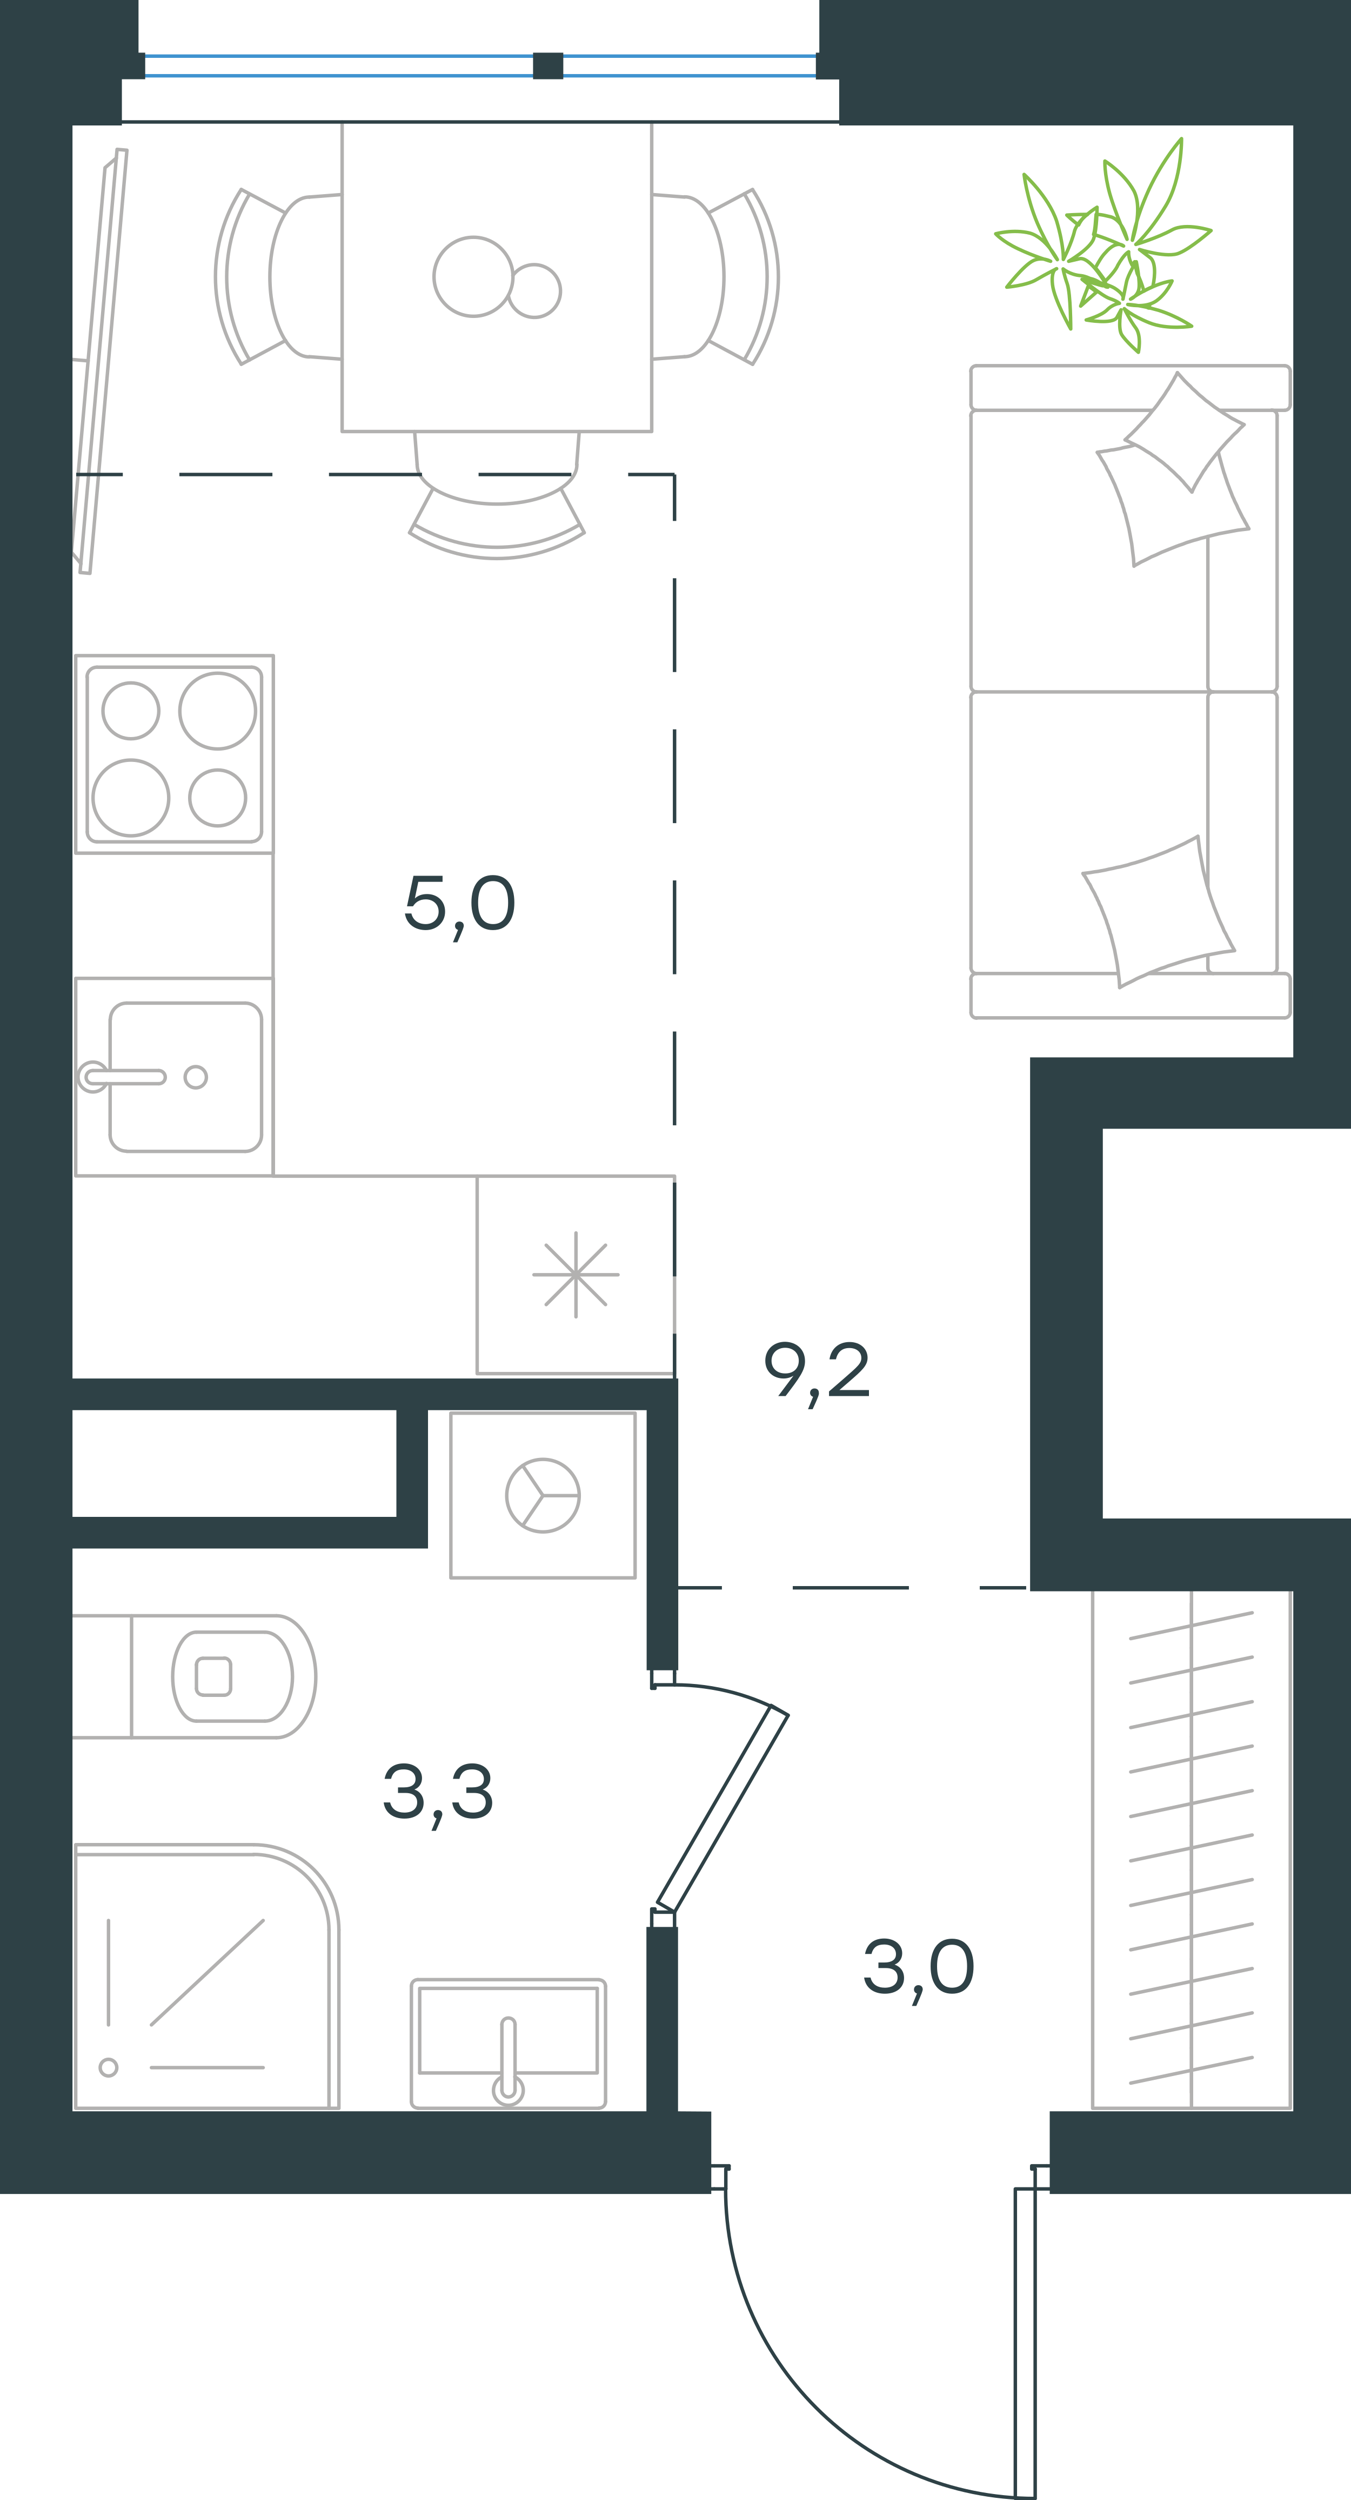 <?xml version="1.0" encoding="utf-8"?>
<!-- Generator: Adobe Illustrator 26.5.0, SVG Export Plug-In . SVG Version: 6.00 Build 0)  -->
<svg version="1.1" id="Слой_1" xmlns="http://www.w3.org/2000/svg" xmlns:xlink="http://www.w3.org/1999/xlink" x="0px" y="0px"
	 viewBox="0 0 585.2 1082.2" style="enable-background:new 0 0 585.2 1082.2;" xml:space="preserve">
<style type="text/css">
	.st0{fill:none;stroke:#B2B1B0;stroke-width:1.5;stroke-linecap:round;stroke-linejoin:round;stroke-miterlimit:10;}
	.st1{fill:none;stroke:#B2B1B0;stroke-width:1.5;stroke-linecap:round;stroke-linejoin:round;stroke-miterlimit:10;}
	.st2{fill:none;stroke:#2E4146;stroke-width:1.5;stroke-linecap:round;stroke-linejoin:round;stroke-miterlimit:10;}
	.st3{fill:none;stroke:#3F93D0;stroke-width:1.5;stroke-linecap:round;stroke-linejoin:round;stroke-miterlimit:22.926;}
	.st4{fill:none;stroke:#2E4146;stroke-width:1.5;stroke-linecap:round;stroke-linejoin:round;stroke-miterlimit:22.926;}
	.st5{fill:none;stroke:#2E4146;stroke-width:1.5;stroke-miterlimit:22.926;}
	.st6{enable-background:new    ;}
	.st7{fill:#2E4146;}
	.st8{fill-rule:evenodd;clip-rule:evenodd;fill:#2E4146;stroke:#2E4146;stroke-width:3;stroke-miterlimit:10;}
	.st9{fill:none;stroke:#85BD4A;stroke-width:1.5;stroke-linecap:round;stroke-linejoin:round;stroke-miterlimit:22.926;}
</style>
<g>
	<line class="st0" x1="47.7" y1="491.2" x2="47.7" y2="469.1"/>
	<circle class="st0" cx="84.8" cy="466.3" r="4.6"/>
	<path class="st0" d="M68.8,469.1c1.6,0,2.8-1.3,2.8-2.8c0-1.6-1.3-2.9-2.8-2.9"/>
	<line class="st0" x1="40.3" y1="469.1" x2="68.8" y2="469.1"/>
	<path class="st0" d="M40.2,463.4c-1.6,0-2.9,1.3-2.9,2.9s1.3,2.8,2.9,2.8"/>
	<line class="st0" x1="40.3" y1="463.4" x2="68.8" y2="463.4"/>
	<path class="st0" d="M46.1,463.4c-1.3-2.7-4.3-4.2-7.3-3.5c-2.9,0.7-5,3.3-5,6.3s2.1,5.6,5,6.3c2.9,0.7,6-0.8,7.3-3.5"/>
	<path class="st0" d="M47.7,491.2c0,3.9,3.2,7.1,7.1,7.1"/>
	<path class="st0" d="M54.9,434.2c-3.9,0-7.1,3.2-7.1,7.1"/>
	<path class="st0" d="M106.2,498.4c3.9,0,7.1-3.2,7.1-7.1"/>
	<path class="st0" d="M113.3,441.3c0-3.9-3.2-7.1-7.1-7.1"/>
	<line class="st0" x1="54.9" y1="498.4" x2="106.2" y2="498.4"/>
	<line class="st0" x1="113.3" y1="491.2" x2="113.3" y2="441.3"/>
	<line class="st0" x1="106.2" y1="434.2" x2="54.9" y2="434.2"/>
	<line class="st0" x1="47.7" y1="441.3" x2="47.7" y2="463.4"/>
	<rect x="32.8" y="423.5" class="st0" width="85.6" height="85.5"/>
	<line class="st0" x1="236.6" y1="539" x2="262.3" y2="564.7"/>
	<line class="st0" x1="262.3" y1="539" x2="236.6" y2="564.7"/>
	<line class="st0" x1="231.3" y1="551.8" x2="267.7" y2="551.8"/>
	<line class="st0" x1="249.5" y1="533.7" x2="249.5" y2="570"/>
	<rect x="206.7" y="509.1" class="st0" width="85.5" height="85.5"/>
	<path class="st0" d="M56.7,329c-9.1,0-16.4,7.3-16.4,16.4s7.3,16.4,16.4,16.4s16.4-7.3,16.4-16.4C73.1,336.3,65.8,329,56.7,329z"/>
	<path class="st0" d="M56.7,295.6c-6.7,0-12.1,5.4-12.1,12.1s5.4,12.1,12.1,12.1s12.1-5.4,12.1-12.1
		C68.8,301.1,63.4,295.6,56.7,295.6z"/>
	<path class="st0" d="M94.3,291.4c-9.1,0-16.4,7.3-16.4,16.4s7.3,16.4,16.4,16.4s16.4-7.3,16.4-16.4
		C110.7,298.7,103.4,291.4,94.3,291.4z"/>
	<path class="st0" d="M94.3,333.3c-6.7,0-12.1,5.4-12.1,12.1s5.4,12.1,12.1,12.1s12.1-5.4,12.1-12.1
		C106.5,338.7,101,333.3,94.3,333.3z"/>
	<path class="st0" d="M42,288.8c-2.4,0-4.3,1.9-4.3,4.3"/>
	<path class="st0" d="M37.8,360.1c0,2.4,1.9,4.3,4.3,4.3"/>
	<path class="st0" d="M113.3,293.1c0-2.4-1.9-4.3-4.3-4.3"/>
	<path class="st0" d="M109,364.3c2.4,0,4.3-1.9,4.3-4.3"/>
	<line class="st0" x1="37.8" y1="293.1" x2="37.8" y2="360.1"/>
	<line class="st0" x1="109" y1="288.8" x2="42" y2="288.8"/>
	<line class="st0" x1="113.3" y1="360.1" x2="113.3" y2="293.1"/>
	<line class="st0" x1="42" y1="364.4" x2="109" y2="364.4"/>
	<rect x="32.8" y="283.8" class="st0" width="85.6" height="85.5"/>
	<line class="st0" x1="497.8" y1="421.4" x2="556.5" y2="421.4"/>
	<line class="st0" x1="523.2" y1="301.9" x2="523.2" y2="384.5"/>
	<line class="st0" x1="528.2" y1="177.6" x2="556.5" y2="177.6"/>
	<polyline class="st0" points="538.9,183.8 537.9,183.3 536.9,182.8 535.9,182.3 534.8,181.7 533.8,181.2 532.8,180.6 531.9,180 
		530.9,179.4 529.9,178.8 528.9,178.1 528,177.5 527,176.8 526.1,176.2 525.2,175.5 524.3,174.8 523.4,174.1 522.4,173.4 
		521.6,172.7 520.7,171.9 519.8,171.2 518.9,170.4 518.1,169.6 517.2,168.8 516.4,168.1 515.6,167.2 514.7,166.4 513.9,165.6 
		513.1,164.8 512.3,163.9 511.6,163.1 510.8,162.2 510,161.3 	"/>
	<polyline class="st0" points="491.5,192.6 490.6,192.9 489.6,193.2 488.6,193.4 487.5,193.6 486.5,193.8 485.5,194.1 484.5,194.3 
		483.4,194.5 482.4,194.7 481.3,194.8 480.3,195 479.3,195.2 478.3,195.3 477.3,195.5 476.3,195.6 475.3,195.8 	"/>
	<polyline class="st0" points="516.3,213 516.8,211.9 517.3,210.9 517.8,209.9 518.4,208.9 519,207.8 519.6,206.9 520.2,205.9 
		520.8,204.9 521.4,203.9 522.1,203 522.7,202 523.4,201.1 524.1,200.1 524.8,199.2 525.5,198.3 526.2,197.4 526.9,196.5 
		527.7,195.6 528.4,194.7 529.2,193.8 529.9,193 530.7,192.1 531.5,191.2 532.3,190.4 533.1,189.6 533.9,188.7 534.7,187.9 
		535.6,187.1 536.4,186.3 537.2,185.4 538.1,184.6 538.9,183.8 	"/>
	<polyline class="st0" points="485,427.5 486.4,426.7 487.9,425.9 489.4,425.2 490.8,424.5 492.3,423.7 493.8,423 495.3,422.4 
		496.8,421.7 498.3,421 499.9,420.4 501.4,419.8 502.9,419.2 504.5,418.7 506,418.1 507.6,417.6 509.2,417.1 510.7,416.6 
		512.3,416.1 513.9,415.6 515.5,415.2 517.1,414.8 518.7,414.4 520.3,414 521.9,413.6 523.5,413.3 525.1,413 526.7,412.7 
		528.3,412.4 530,412.1 531.6,411.9 533.2,411.7 534.8,411.5 534,410.1 533.2,408.7 532.5,407.2 531.7,405.8 531,404.3 530.2,402.9 
		529.6,401.4 528.9,399.9 528.2,398.4 527.6,396.9 527,395.4 526.4,393.9 525.8,392.4 525.3,390.9 524.7,389.3 524.2,387.8 
		523.7,386.2 523.3,384.6 522.8,383.1 522.4,381.5 522,379.9 521.6,378.3 521.2,376.7 520.9,375.1 520.6,373.5 520.3,371.9 
		520,370.2 519.7,368.6 519.5,367 519.3,365.3 519.1,363.7 518.9,362 	"/>
	<polyline class="st0" points="475.3,195.8 475.7,196.4 476.2,197.1 476.6,197.8 477,198.5 477.4,199.2 477.9,199.9 478.3,200.6 
		478.7,201.3 479.1,202 479.4,202.8 479.8,203.5 480.2,204.2 480.6,204.9 480.9,205.7 481.3,206.4 481.6,207.1 482,207.9 
		482.3,208.6 482.7,209.4 483,210.1 483.3,210.9 483.6,211.6 483.9,212.4 484.2,213.1 484.5,213.9 484.8,214.7 485.1,215.4 
		485.4,216.2 485.6,217 485.9,217.7 486.2,218.5 486.4,219.3 486.7,220.1 486.9,220.9 487.1,221.7 487.4,222.4 487.6,223.2 
		487.8,224 488.2,225.6 488.6,227.2 489,228.8 489.3,230.4 489.6,232 489.9,233.7 490.2,235.3 490.4,236.9 490.6,238.6 490.8,240.2 
		491,241.8 491.1,243.5 491.2,245.1 	"/>
	<polyline class="st0" points="491.5,244.8 493,244 494.4,243.2 495.9,242.5 497.3,241.8 498.8,241 500.3,240.4 501.8,239.7 
		503.3,239 504.8,238.4 506.3,237.8 507.8,237.2 509.3,236.6 510.9,236 512.4,235.5 513.9,234.9 515.5,234.4 517.1,233.9 
		518.6,233.5 520.2,233 521.8,232.6 523.3,232.2 524.9,231.8 526.5,231.4 528.1,231 529.7,230.7 531.3,230.4 532.9,230.1 
		534.5,229.8 536.1,229.5 537.7,229.3 539.4,229.1 541,228.9 540.4,227.9 539.9,226.9 539.3,225.9 538.8,224.9 538.2,223.9 
		537.7,222.9 537.2,221.9 536.7,220.9 536.2,219.9 535.8,218.9 535.3,217.9 534.8,216.9 534.4,215.9 533.9,214.9 533.5,213.8 
		533.1,212.8 532.7,211.8 532.3,210.7 531.9,209.7 531.5,208.6 531.2,207.6 530.8,206.5 530.5,205.5 530.1,204.4 529.8,203.3 
		529.5,202.3 529.2,201.2 528.9,200.1 528.6,199 528.3,197.9 528,196.8 527.8,195.7 	"/>
	<polyline class="st0" points="469.1,378.1 469.5,378.8 470,379.4 470.4,380.1 470.8,380.8 471.2,381.5 471.6,382.2 472.1,382.9 
		472.5,383.7 472.8,384.4 473.2,385.1 473.6,385.8 474,386.5 474.4,387.3 474.7,388 475.1,388.7 475.4,389.5 475.8,390.2 476.1,391 
		476.4,391.7 476.8,392.4 477.1,393.2 477.4,394 477.7,394.7 478,395.5 478.3,396.2 478.6,397 478.9,397.8 479.2,398.5 479.4,399.3 
		479.7,400.1 480,400.9 480.2,401.7 480.5,402.4 480.7,403.2 480.9,404 481.2,404.8 481.4,405.6 481.6,406.4 482,408 482.4,409.6 
		482.8,411.2 483.1,412.8 483.4,414.4 483.7,416 484,417.7 484.2,419.3 484.4,420.9 484.6,422.6 484.8,424.2 484.9,425.9 485,427.5 
			"/>
	<polyline class="st0" points="510,161.3 509.5,162.4 508.9,163.4 508.4,164.4 507.8,165.4 507.2,166.4 506.6,167.4 506,168.4 
		505.3,169.4 504.7,170.4 504.1,171.3 503.4,172.3 502.7,173.2 502.1,174.1 501.4,175.1 500.7,176 500,176.9 499.2,177.8 
		498.5,178.7 497.8,179.6 497,180.5 496.3,181.3 495.5,182.2 494.7,183 493.9,183.9 493.1,184.7 492.3,185.6 491.5,186.4 
		490.7,187.2 489.9,188 489,188.8 488.2,189.6 487.3,190.4 488.4,190.9 489.4,191.4 490.4,191.9 491.5,192.4 492.5,192.9 
		493.5,193.4 494.5,194 495.5,194.6 496.4,195.2 497.4,195.8 498.4,196.4 499.3,197.1 500.3,197.7 501.2,198.4 502.1,199.1 
		503.1,199.8 504,200.5 504.9,201.3 505.8,202 506.6,202.8 507.5,203.6 508.4,204.4 509.2,205.2 510,206 510.9,206.8 511.7,207.7 
		512.5,208.5 513.2,209.4 514,210.3 514.8,211.2 515.5,212.1 516.3,213 	"/>
	<polyline class="st0" points="518.9,362 517.5,362.8 516,363.6 514.6,364.3 513.1,365.1 511.6,365.8 510.1,366.5 508.6,367.2 
		507.1,367.8 505.6,368.5 504.1,369.1 502.5,369.7 501,370.3 499.4,370.9 497.9,371.4 496.3,372 494.8,372.5 493.2,373 491.6,373.5 
		490,373.9 488.5,374.4 486.9,374.8 485.3,375.2 483.7,375.5 482.1,375.9 480.5,376.2 478.8,376.6 477.2,376.9 475.6,377.2 
		474,377.4 472.3,377.7 470.7,377.9 469.1,378.1 	"/>
	<path class="st0" d="M523.2,297.1c0,1.3,1.1,2.4,2.4,2.4"/>
	<line class="st0" x1="523.2" y1="297.1" x2="523.2" y2="232.2"/>
	<path class="st0" d="M523.2,419c0,1.3,1.1,2.4,2.4,2.4"/>
	<path class="st0" d="M525.6,299.5c-1.3,0-2.4,1.1-2.4,2.4"/>
	<line class="st0" x1="523.2" y1="413.4" x2="523.2" y2="419"/>
	<path class="st0" d="M553.2,179.9c0-1.3-1.1-2.4-2.4-2.4"/>
	<path class="st0" d="M422.9,177.6c-1.3,0-2.4,1.1-2.4,2.4"/>
	<path class="st0" d="M550.8,299.5c1.3,0,2.4-1.1,2.4-2.4"/>
	<path class="st0" d="M420.6,297.1c0,1.3,1.1,2.4,2.4,2.4"/>
	<line class="st0" x1="553.2" y1="297.1" x2="553.2" y2="179.9"/>
	<line class="st0" x1="420.6" y1="179.9" x2="420.6" y2="297.1"/>
	<path class="st0" d="M550.8,421.4c1.3,0,2.4-1.1,2.4-2.4"/>
	<path class="st0" d="M420.6,419c0,1.3,1.1,2.4,2.4,2.4"/>
	<path class="st0" d="M558.9,423.8c0-1.3-1.1-2.4-2.4-2.4"/>
	<path class="st0" d="M553.2,301.9c0-1.3-1.1-2.4-2.4-2.4"/>
	<path class="st0" d="M422.9,299.5c-1.3,0-2.4,1.1-2.4,2.4"/>
	<path class="st0" d="M422.9,158.3c-1.3,0-2.4,1.1-2.4,2.4"/>
	<path class="st0" d="M420.6,175.2c0,1.3,1.1,2.4,2.4,2.4"/>
	<path class="st0" d="M558.9,160.7c0-1.3-1.1-2.4-2.4-2.4"/>
	<path class="st0" d="M556.5,177.6c1.3,0,2.4-1.1,2.4-2.4"/>
	<path class="st0" d="M556.5,440.6c1.3,0,2.4-1.1,2.4-2.4"/>
	<path class="st0" d="M422.9,421.4c-1.3,0-2.4,1.1-2.4,2.4"/>
	<path class="st0" d="M420.6,438.3c0,1.3,1.1,2.4,2.4,2.4"/>
	<line class="st0" x1="553.2" y1="301.9" x2="553.2" y2="419"/>
	<line class="st0" x1="422.9" y1="299.5" x2="550.8" y2="299.5"/>
	<line class="st0" x1="420.6" y1="419" x2="420.6" y2="301.9"/>
	<line class="st0" x1="556.5" y1="158.3" x2="422.9" y2="158.3"/>
	<line class="st0" x1="420.6" y1="160.7" x2="420.6" y2="175.2"/>
	<line class="st0" x1="422.9" y1="177.6" x2="499.2" y2="177.6"/>
	<line class="st0" x1="558.9" y1="175.2" x2="558.9" y2="160.7"/>
	<line class="st0" x1="484.2" y1="421.4" x2="422.9" y2="421.4"/>
	<line class="st0" x1="420.6" y1="423.8" x2="420.6" y2="438.3"/>
	<line class="st0" x1="422.9" y1="440.6" x2="556.5" y2="440.6"/>
	<line class="st0" x1="558.9" y1="438.3" x2="558.9" y2="423.8"/>
	<line class="st0" x1="38.2" y1="156.2" x2="29.9" y2="155.5"/>
	<polyline class="st0" points="50.4,68.4 45.5,72.6 30.9,239 35.1,244 	"/>
	
		<rect x="-47.1" y="154.3" transform="matrix(8.721998e-02 -0.996 0.996 8.721998e-02 -114.903 187.447)" class="st1" width="183.9" height="4.3"/>
	<line class="st0" x1="516.1" y1="905.8" x2="516.1" y2="886.5"/>
	<line class="st0" x1="542.4" y1="890.6" x2="489.8" y2="901.7"/>
	<line class="st0" x1="516.1" y1="886.5" x2="516.1" y2="867.3"/>
	<line class="st0" x1="542.4" y1="871.3" x2="489.8" y2="882.5"/>
	<line class="st0" x1="516.1" y1="867.3" x2="516.1" y2="848"/>
	<line class="st0" x1="542.4" y1="852.1" x2="489.8" y2="863.2"/>
	<line class="st0" x1="516.1" y1="848" x2="516.1" y2="828.8"/>
	<line class="st0" x1="542.4" y1="832.8" x2="489.8" y2="844"/>
	<line class="st0" x1="516.1" y1="828.8" x2="516.1" y2="809.5"/>
	<line class="st0" x1="542.4" y1="813.6" x2="489.8" y2="824.8"/>
	<line class="st0" x1="516.1" y1="912.6" x2="516.1" y2="687.3"/>
	<line class="st0" x1="516.1" y1="809.5" x2="516.1" y2="790.3"/>
	<line class="st0" x1="542.4" y1="794.3" x2="489.8" y2="805.5"/>
	<line class="st0" x1="516.1" y1="790.3" x2="516.1" y2="771"/>
	<line class="st0" x1="542.4" y1="775.1" x2="489.8" y2="786.3"/>
	<line class="st0" x1="516.1" y1="771" x2="516.1" y2="751.8"/>
	<line class="st0" x1="542.4" y1="755.8" x2="489.8" y2="767"/>
	<line class="st0" x1="516.1" y1="751.8" x2="516.1" y2="732.6"/>
	<line class="st0" x1="542.4" y1="736.6" x2="489.8" y2="747.8"/>
	<line class="st0" x1="516.1" y1="732.6" x2="516.1" y2="713.3"/>
	<line class="st0" x1="542.4" y1="717.3" x2="489.8" y2="728.5"/>
	<line class="st0" x1="516.1" y1="713.3" x2="516.1" y2="694.1"/>
	<line class="st0" x1="542.4" y1="698.1" x2="489.8" y2="709.3"/>
	<polyline class="st0" points="473.3,687.3 473.3,912.6 558.9,912.6 558.9,687.3 	"/>
	<path class="st0" d="M108.1,84c-13.2,22.1-13.2,49.7,0,71.8"/>
	<path class="st0" d="M104.5,82c-14.9,23-14.9,52.6,0,75.6"/>
	<line class="st0" x1="123.7" y1="147.4" x2="104.5" y2="157.7"/>
	<line class="st0" x1="123.7" y1="92.2" x2="104.5" y2="82"/>
	<line class="st0" x1="134" y1="85.3" x2="148.2" y2="84.2"/>
	<line class="st0" x1="134" y1="154.4" x2="148.2" y2="155.5"/>
	<path class="st0" d="M134,85.3c-9.4,0-17.1,15.5-17.1,34.6s7.7,34.6,17.1,34.6"/>
	<path class="st0" d="M179.4,227c22.1,13.2,49.7,13.2,71.8,0"/>
	<path class="st0" d="M177.4,230.6c23,14.9,52.6,14.9,75.6,0"/>
	<line class="st0" x1="242.9" y1="211.4" x2="253.1" y2="230.6"/>
	<line class="st0" x1="187.6" y1="211.4" x2="177.4" y2="230.6"/>
	<line class="st0" x1="180.7" y1="201.1" x2="179.6" y2="186.8"/>
	<line class="st0" x1="249.8" y1="201.1" x2="250.9" y2="186.8"/>
	<path class="st0" d="M180.7,201.1c0,9.4,15.5,17.1,34.6,17.1s34.6-7.7,34.6-17.1"/>
	<path class="st0" d="M322.4,155.7c13.2-22.1,13.2-49.7,0-71.8"/>
	<path class="st0" d="M326,157.7c14.9-23,14.9-52.6,0-75.6"/>
	<line class="st0" x1="306.8" y1="92.2" x2="326" y2="82"/>
	<line class="st0" x1="306.8" y1="147.4" x2="326" y2="157.7"/>
	<line class="st0" x1="296.5" y1="154.4" x2="282.3" y2="155.5"/>
	<line class="st0" x1="296.5" y1="85.3" x2="282.3" y2="84.2"/>
	<path class="st0" d="M296.5,154.4c9.4,0,17.1-15.5,17.1-34.6s-7.7-34.6-17.1-34.6"/>
	<path class="st0" d="M220.2,127.9c0.9,5.3,5.5,9.3,10.9,9.5c5.4,0.2,10.2-3.5,11.4-8.8c1.2-5.3-1.4-10.7-6.4-13
		c-4.9-2.3-10.8-0.7-14,3.7"/>
	<path class="st0" d="M222.2,119.8c0-9.4-7.7-17.1-17.1-17.1s-17.1,7.7-17.1,17.1s7.7,17.1,17.1,17.1
		C214.5,136.9,222.2,129.3,222.2,119.8z"/>
	<polyline class="st0" points="282.3,52.8 282.3,186.8 148.2,186.8 148.2,52.8 	"/>
	<polyline class="st0" points="226.4,660.4 235.2,647.4 226.4,634.4 	"/>
	<line class="st0" x1="235.2" y1="647.4" x2="250.9" y2="647.4"/>
	<path class="st0" d="M219.5,647.4c0,8.7,7,15.7,15.7,15.7s15.7-7,15.7-15.7s-7-15.7-15.7-15.7C226.6,631.7,219.5,638.7,219.5,647.4
		z"/>
	<rect x="195.3" y="611.7" class="st0" width="79.8" height="71.3"/>
	<path class="st0" d="M99.9,720.6c0-1.6-1.3-2.9-2.8-2.9"/>
	<path class="st0" d="M97.1,733.8c1.6,0,2.8-1.3,2.8-2.8"/>
	<path class="st0" d="M87.9,717.8c-1.6,0-2.8,1.3-2.8,2.9"/>
	<path class="st0" d="M85.1,730.9c0,1.6,1.3,2.8,2.8,2.8"/>
	<line class="st0" x1="87.9" y1="717.8" x2="97.1" y2="717.8"/>
	<line class="st0" x1="99.9" y1="720.6" x2="99.9" y2="730.9"/>
	<line class="st0" x1="97.1" y1="733.8" x2="87.9" y2="733.8"/>
	<line class="st0" x1="85.1" y1="730.9" x2="85.1" y2="720.6"/>
	<path class="st0" d="M85.1,706.5c-5.7,0-10.3,8.6-10.3,19.3c0,10.6,4.6,19.2,10.3,19.2"/>
	<line class="st0" x1="114.7" y1="706.5" x2="85.1" y2="706.5"/>
	<path class="st0" d="M114.7,745c6.6,0,12-8.6,12-19.2c0-10.6-5.4-19.3-12-19.3"/>
	<line class="st0" x1="114.7" y1="745" x2="85.1" y2="745"/>
	<path class="st0" d="M119.7,752.2c9.4,0,17.1-11.8,17.1-26.4c0-14.6-7.7-26.4-17.1-26.4"/>
	<line class="st0" x1="119.7" y1="699.4" x2="57" y2="699.4"/>
	<line class="st0" x1="119.7" y1="752.2" x2="57" y2="752.2"/>
	<polyline class="st0" points="29.9,699.4 57,699.4 57,752.2 29.9,752.2 	"/>
	<path class="st0" d="M146.8,835.4c0-20.4-16.5-36.9-36.9-36.9"/>
	<path class="st0" d="M142.5,835.4c0-18-14.6-32.7-32.7-32.7"/>
	<line class="st0" x1="65.6" y1="876.5" x2="114" y2="831.3"/>
	<line class="st0" x1="47" y1="876.5" x2="47" y2="831.3"/>
	<line class="st0" x1="65.6" y1="895" x2="114" y2="895"/>
	<circle class="st0" cx="47" cy="895" r="3.6"/>
	<line class="st0" x1="142.5" y1="835.4" x2="142.5" y2="912.6"/>
	<line class="st0" x1="32.8" y1="802.8" x2="109.9" y2="802.8"/>
	<polyline class="st0" points="146.8,835.4 146.8,912.6 32.8,912.6 32.8,798.5 109.9,798.5 	"/>
	<line class="st0" x1="217.4" y1="897.3" x2="181.8" y2="897.3"/>
	<polyline class="st0" points="223.1,897.3 258.7,897.3 258.7,860.7 	"/>
	<polyline class="st0" points="258.7,860.7 181.8,860.7 181.8,897.3 	"/>
	<path class="st0" d="M181,856.9c-1.6,0-2.8,1.3-2.8,2.8"/>
	<path class="st0" d="M262.3,859.8c0-1.6-1.3-2.8-2.8-2.8"/>
	<path class="st0" d="M178.2,909.7c0,1.6,1.3,2.8,2.8,2.8"/>
	<path class="st0" d="M259.5,912.5c1.6,0,2.8-1.3,2.8-2.8"/>
	<path class="st0" d="M223.1,876.3c0-1.6-1.3-2.8-2.9-2.8c-1.6,0-2.8,1.3-2.8,2.8"/>
	<line class="st0" x1="217.4" y1="904.8" x2="217.4" y2="876.3"/>
	<path class="st0" d="M217.4,904.8c0,1.6,1.3,2.9,2.8,2.9c1.6,0,2.9-1.3,2.9-2.9"/>
	<line class="st0" x1="223.1" y1="904.8" x2="223.1" y2="876.3"/>
	<path class="st0" d="M217.4,899c-2.7,1.3-4.1,4.3-3.5,7.3c0.7,2.9,3.3,5,6.3,5s5.6-2.1,6.3-5s-0.8-6-3.5-7.3"/>
	<line class="st0" x1="178.2" y1="909.7" x2="178.2" y2="859.8"/>
	<line class="st0" x1="181" y1="856.9" x2="259.5" y2="856.9"/>
	<line class="st0" x1="262.3" y1="859.8" x2="262.3" y2="909.7"/>
	<line class="st0" x1="259.5" y1="912.6" x2="181" y2="912.6"/>
	<polyline class="st0" points="118.3,369.3 118.3,509.1 206.7,509.1 	"/>
	<line class="st2" x1="292.2" y1="724.4" x2="292.2" y2="721.5"/>
	<polyline class="st2" points="292.2,835.6 292.2,832.7 292.2,827.7 	"/>
	<line class="st2" x1="292.2" y1="729.3" x2="292.2" y2="724.4"/>
	<path class="st2" d="M341.4,742.5c-15-8.6-31.9-13.2-49.2-13.2"/>
	<line class="st2" x1="282.3" y1="724.4" x2="282.3" y2="730.8"/>
	<line class="st2" x1="282.3" y1="832.7" x2="282.3" y2="835.6"/>
	<line class="st2" x1="292.2" y1="827.7" x2="283.7" y2="827.7"/>
	<polyline class="st2" points="282.3,832.7 282.3,826.3 283.7,826.3 283.7,827.7 	"/>
	<line class="st2" x1="283.7" y1="729.3" x2="283.7" y2="730.8"/>
	<line class="st2" x1="282.3" y1="721.5" x2="282.3" y2="724.4"/>
	<line class="st2" x1="292.2" y1="729.3" x2="283.7" y2="729.3"/>
	<line class="st2" x1="283.7" y1="730.8" x2="282.3" y2="730.8"/>
	<polygon class="st2" points="307.9,800.6 341.4,742.5 334,738.2 318.4,765.3 284.8,823.4 292.2,827.7 	"/>
	<line class="st2" x1="309.4" y1="947.5" x2="306.5" y2="947.5"/>
	<polyline class="st2" points="456.2,947.5 453.4,947.5 448.4,947.5 	"/>
	<line class="st2" x1="314.4" y1="947.5" x2="309.4" y2="947.5"/>
	<path class="st2" d="M314.3,947.5c0,74,60,134,134,134"/>
	<line class="st2" x1="309.4" y1="937.5" x2="315.8" y2="937.5"/>
	<line class="st2" x1="453.4" y1="937.5" x2="456.2" y2="937.5"/>
	<line class="st2" x1="448.4" y1="947.5" x2="448.4" y2="938.9"/>
	<polyline class="st2" points="453.4,937.5 446.9,937.5 446.9,938.9 448.4,938.9 	"/>
	<line class="st2" x1="314.4" y1="938.9" x2="315.8" y2="938.9"/>
	<line class="st2" x1="306.5" y1="937.5" x2="309.4" y2="937.5"/>
	<line class="st2" x1="314.4" y1="947.5" x2="314.4" y2="938.9"/>
	<line class="st2" x1="315.8" y1="938.9" x2="315.8" y2="937.5"/>
	<polygon class="st2" points="448.4,1081.5 439.8,1081.5 439.8,1050.2 439.8,947.5 448.4,947.5 448.4,978.9 	"/>
	<line class="st3" x1="61.4" y1="24.3" x2="354.9" y2="24.3"/>
	<line class="st3" x1="61.4" y1="32.8" x2="354.9" y2="32.8"/>
	<rect x="51.3" y="24.3" class="st4" width="10.1" height="8.5"/>
	<rect x="354.9" y="24.3" class="st4" width="10.1" height="8.5"/>
	<rect x="232.4" y="24.3" class="st4" width="10.1" height="8.5"/>
	<line class="st4" x1="51.3" y1="52.8" x2="364.9" y2="52.8"/>
	<line class="st5" x1="292.5" y1="687.3" x2="312.7" y2="687.3"/>
	<line class="st5" x1="343.4" y1="687.3" x2="393.7" y2="687.3"/>
	<line class="st5" x1="424.4" y1="687.3" x2="444.5" y2="687.3"/>
	<line class="st5" x1="33" y1="205.4" x2="53.2" y2="205.4"/>
	<line class="st5" x1="77.7" y1="205.4" x2="118" y2="205.4"/>
	<line class="st5" x1="142.5" y1="205.4" x2="182.8" y2="205.4"/>
	<line class="st5" x1="207.3" y1="205.4" x2="247.5" y2="205.4"/>
	<line class="st5" x1="272.1" y1="205.4" x2="292.2" y2="205.4"/>
	<line class="st5" x1="292.2" y1="205.4" x2="292.2" y2="225.5"/>
	<line class="st5" x1="292.2" y1="250.3" x2="292.2" y2="290.9"/>
	<line class="st5" x1="292.2" y1="315.7" x2="292.2" y2="356.3"/>
	<line class="st5" x1="292.2" y1="381.1" x2="292.2" y2="421.7"/>
	<line class="st5" x1="292.2" y1="446.5" x2="292.2" y2="487.1"/>
	<line class="st5" x1="292.2" y1="511.9" x2="292.2" y2="552.5"/>
	<line class="st5" x1="292.2" y1="577.3" x2="292.2" y2="597.5"/>
	<g class="st6">
		<path class="st7" d="M391.6,856.2c0,4.2-3.4,6.8-8.3,6.8c-4.5,0-8.3-2.2-9-7h2.8c0.7,3.1,3.2,4.4,6.2,4.4c3.4,0,5.5-1.7,5.5-4.4
			c0-2.3-1.4-4.1-5.1-4.1h-3.2v-2.4h2.4c3.5,0,5.2-1.3,5.2-3.6c0-2.6-2.1-4.2-5.1-4.2c-2.8,0-4.7,1-5.5,4.1h-2.8
			c0.9-4.7,4.2-6.7,8.3-6.7c4.4,0,7.8,2.6,7.8,6.4c0,2.2-1.2,4.1-3.3,4.9C390.1,851.3,391.6,853.4,391.6,856.2z"/>
		<path class="st7" d="M396.9,868.3H395l2.2-5.4c-0.8-0.2-1.3-0.9-1.3-1.7c0-1.1,0.8-1.9,1.9-1.9c0.8,0,1.9,0.4,1.9,1.9
			C399.6,861.8,399.5,862.5,396.9,868.3z"/>
		<path class="st7" d="M421.7,851.1c0,7.6-3.4,11.9-9.3,11.9c-5.8,0-9.3-4.3-9.3-11.9s3.5-11.9,9.3-11.9
			C418.2,839.2,421.7,843.6,421.7,851.1z M418.9,851.1c0-6.6-2.6-9.3-6.5-9.3s-6.5,2.7-6.5,9.3s2.6,9.3,6.5,9.3
			S418.9,857.8,418.9,851.1z"/>
	</g>
	<g class="st6">
		<path class="st7" d="M183.5,780.4c0,4.2-3.4,6.8-8.3,6.8c-4.5,0-8.4-2.2-9-7h2.8c0.7,3.1,3.2,4.4,6.2,4.4c3.4,0,5.5-1.7,5.5-4.4
			c0-2.3-1.4-4.1-5.1-4.1h-3.2v-2.4h2.4c3.5,0,5.2-1.3,5.2-3.6c0-2.6-2.1-4.2-5.1-4.2c-2.8,0-4.7,1-5.5,4.1h-2.8
			c0.9-4.7,4.2-6.7,8.4-6.7c4.4,0,7.8,2.6,7.8,6.4c0,2.2-1.2,4.1-3.3,4.9C182,775.5,183.5,777.6,183.5,780.4z"/>
		<path class="st7" d="M188.8,792.5h-1.9l2.2-5.4c-0.8-0.2-1.3-0.9-1.3-1.7c0-1.1,0.8-1.9,1.9-1.9c0.8,0,1.9,0.4,1.9,1.9
			C191.5,786,191.4,786.7,188.8,792.5z"/>
		<path class="st7" d="M213.2,780.4c0,4.2-3.4,6.8-8.3,6.8c-4.5,0-8.4-2.2-9-7h2.8c0.7,3.1,3.2,4.4,6.2,4.4c3.4,0,5.5-1.7,5.5-4.4
			c0-2.3-1.4-4.1-5.1-4.1H202v-2.4h2.4c3.5,0,5.2-1.3,5.2-3.6c0-2.6-2.1-4.2-5.1-4.2c-2.8,0-4.7,1-5.5,4.1h-2.8
			c0.9-4.7,4.2-6.7,8.4-6.7c4.4,0,7.8,2.6,7.8,6.4c0,2.2-1.2,4.1-3.3,4.9C211.6,775.5,213.2,777.6,213.2,780.4z"/>
	</g>
	<g class="st6">
		<path class="st7" d="M192.8,394.6c0,4.7-3.7,8-8.4,8c-4.4,0-8.3-2.4-9-7.2h2.8c0.7,3,3.1,4.6,6.2,4.6c3.3,0,5.6-2.3,5.6-5.4
			c0-3.2-2.4-5.3-5.6-5.3c-2.6,0-4.4,1.2-5.5,3h-2.6l2.8-13.2h12.6v2.6h-10.5l-1.5,7.2c1.3-1.2,3-1.9,5.3-1.9
			C189.3,387,192.8,389.9,192.8,394.6z"/>
		<path class="st7" d="M198.1,407.9h-1.9l2.2-5.4c-0.8-0.2-1.3-0.9-1.3-1.7c0-1.1,0.8-1.9,1.9-1.9c0.8,0,1.9,0.4,1.9,1.9
			C200.8,401.4,200.7,402.1,198.1,407.9z"/>
		<path class="st7" d="M222.8,390.7c0,7.6-3.4,11.9-9.3,11.9c-5.8,0-9.3-4.3-9.3-11.9s3.5-11.9,9.3-11.9
			C219.4,378.8,222.8,383.1,222.8,390.7z M220.1,390.7c0-6.6-2.6-9.3-6.5-9.3s-6.5,2.7-6.5,9.3s2.6,9.3,6.5,9.3
			S220.1,397.3,220.1,390.7z"/>
	</g>
	<g class="st6">
		<path class="st7" d="M348.7,589.2c0,4-2.4,7.2-8.4,15.1h-3.2l6.6-8.8c-1.2,0.7-2.6,1.2-4.3,1.2c-4.1,0-7.9-2.7-7.9-7.7
			s3.8-8.2,8.6-8.2C344.8,580.9,348.7,583.9,348.7,589.2z M346,589c0-3.5-2.6-5.6-5.9-5.6s-5.9,2.2-5.9,5.6c0,3.5,2.6,5.5,5.8,5.5
			C343.5,594.6,346,592.5,346,589z"/>
		<path class="st7" d="M352,610h-2l2.2-5.4c-0.8-0.2-1.3-0.9-1.3-1.7c0-1.1,0.8-1.9,1.9-1.9c0.8,0,1.9,0.4,1.9,1.9
			C354.8,603.5,354.7,604.2,352,610z"/>
		<path class="st7" d="M376.4,604.3h-17.3v-2l6.7-5.8c5.6-4.9,7.3-6.3,7.3-8.7c0-2.5-2-4.3-5.2-4.3c-3.3,0-5.1,1.9-5.8,4.9h-2.8
			c0.7-4.6,4-7.5,8.7-7.5s7.8,3,7.8,6.8c0,3.4-2.4,5.5-7.8,10.2l-4.4,3.8h12.8L376.4,604.3L376.4,604.3z"/>
	</g>
	<rect x="232.4" y="24.3" class="st8" width="10.1" height="8.5"/>
	<path class="st8" d="M292.2,915.4v-79.8h-10.7v79.8H77.8H29.9V668.8h39.9l0,0h103.4h10.7v-10.7v-49.2h97.7v112.6h10.7V598.2h-10.7
		H29.9V483.4V52.8h21.4v-20h10.1v-8.5h-2.9V2.9V1.5h-57v946.7h76.4h228.7v-1.1v-0.3V944v-28.5L292.2,915.4L292.2,915.4L292.2,915.4z
		 M29.9,608.9h143.3v49.2H69.8l0,0H29.9V608.9z"/>
	<g>
		<path class="st9" d="M492,105.8c0,0,5.7-4.7,12.9-16.6s6.9-29.2,6.9-29.2s-7.9,8.7-14.1,22c-6.1,13.3-7.2,22-7.2,22
			s4.7-13.3,0.7-21.3c-4.3-7.9-12.6-13-12.6-13s-0.3,5.4,2.1,14.1c2.5,8.7,7.5,19.8,7.5,19.8s-1.5-7.9-6.9-9.7
			c-1.5-0.3-3.9-1.1-6.5-1.1c-0.3,2.5-0.3,6.1-1.1,8.7c0.3,0.3,1.1,0.3,1.1,0.3c5.7,1.8,11.9,4.7,11.9,4.7s-2.9-2.9-7.9,2.9
			c-1.5,1.5-2.9,3.9-4.3,6.5c1.5,1.8,3.3,4.3,4.3,5.8c2.5-2.5,4.7-5.1,5.4-6.9c2.9-5.1,4.7-5.8,4.7-5.8s-0.3,2.5,1.5,5.8
			c0.7-1.1,1.1-1.5,1.1-1.5s0.3,2.1,1.1,5.1c1.1,2.1,2.1,4.7,2.9,7.6c1.1-0.7,2.1-1.1,3.6-1.8l0.3-0.3c1.1-5.1,1.1-10.5-1.1-12.3
			l-4.7-3.6c0,0,12.3,3.9,17.3,1.5c5.1-2.1,13.7-9.7,13.7-9.7s-10.8-3.6-16.9-0.3C501.4,103,492,105.8,492,105.8z M471.1,92.8
			c-4.7,0-9,0.3-9,0.3s2.1,2.1,5.1,4.3C468.2,95.4,469.3,93.9,471.1,92.8z M472.9,120.7c-0.3,0.3-0.3,1.1-0.7,1.5
			c1.5,0.3,3.6,1.1,5.4,1.5l0.3-0.3C476.8,122.5,475,121.3,472.9,120.7z M471.4,123.8c-1.8,4.7-3.3,8.7-3.3,8.7s3.3-2.9,6.9-6.1
			C474,125.6,472.6,124.6,471.4,123.8z M497.1,132.2c0,0.3,0.3,1.1,0.3,1.1h0.3c0-0.3,0.3-0.7,0.3-1.5
			C497.4,132.2,497.4,132.2,497.1,132.2z"/>
		<path class="st9" d="M460.6,112.3c0,0,0.3-5.8-2.9-16.6c-3.6-10.8-14.1-20.2-14.1-20.2s1.1,10.1,5.7,21
			c4.7,10.8,8.7,15.9,8.7,15.9s-4.7-9.4-11.9-11.5c-7.2-1.8-14.8,0.3-14.8,0.3s2.9,3.3,9.7,6.5c6.9,3.3,14.1,5.4,14.1,5.4
			s-3.6-2.1-7.5-0.3c-4.3,2.1-11.5,11.5-11.5,11.5s8.7-0.7,12.9-3.3c4.3-2.5,8.7-4.7,8.7-4.7s-2.5,0.3-1.8,6.9
			c0.7,6.5,7.9,19.2,7.9,19.2s0-15.1-1.5-19.5c-1.5-4.3-1.8-6.5-1.8-6.5s2.9,2.5,7.5,2.9c3.6,0.3,7.9,3.3,10.8,4.7
			c0.3,0.3,1.1,0.3,1.1,0.3c-1.5-2.5-7.9-13.3-12.3-12.3l-4.7,1.1c0,0,9.3-5.4,10.8-9.7c1.5-4.3,1.5-13.7,1.5-13.7
			s-7.9,4.7-9.7,10.1C464.2,105.4,460.6,112.3,460.6,112.3z"/>
		<path class="st9" d="M487,133.6c0,0,2.9,2.9,10.8,6.1s18.4,1.5,18.4,1.5s-6.1-4.3-14.4-6.9c-8.7-2.5-13.3-2.5-13.3-2.5
			s7.5,1.8,12.3-1.5c4.7-3.3,6.9-8.7,6.9-8.7s-3.3,0.3-8.3,2.5c-5.1,2.1-9.7,5.4-9.7,5.4s2.9-1.1,3.6-4.3c0.7-3.3-1.1-11.9-1.1-11.9
			s-3.6,5.4-4.3,9c-0.7,3.6-1.5,7.2-1.5,7.2s1.1-1.5-2.9-4.3c-3.9-2.9-14.8-4.3-14.8-4.3s8.7,7.2,11.9,8.3c3.3,1.1,4.3,2.1,4.3,2.1
			s-2.9,0.3-5.4,2.9c-2.5,2.5-9,4.3-9,4.3s11.5,2.1,13.3-1.1l1.8-3.3c0,0-1.5,7.9,0.3,10.8c1.8,2.9,7.2,7.6,7.2,7.6
			s1.5-6.9-1.1-10.5C489.5,138.7,487,133.6,487,133.6z"/>
	</g>
	<polygon class="st8" points="561.7,658.8 476.2,658.8 476.2,487.7 476.2,487.1 583.7,487.1 583.7,1.5 497.6,1.5 497.6,2.9 
		496.1,2.9 496.1,1.5 356.4,1.5 356.4,24.3 354.9,24.3 354.9,32.9 364.9,32.9 364.9,24.3 365,24.3 365,52.8 561.7,52.8 561.7,459.2 
		476.2,459.2 447.7,459.2 447.7,658.8 447.7,687.3 561.7,687.3 561.7,915.4 456.2,915.4 456.2,943.9 456.2,946.8 456.2,947.1 
		456.2,948.2 583.7,948.2 583.7,658.8 	"/>
</g>
</svg>
